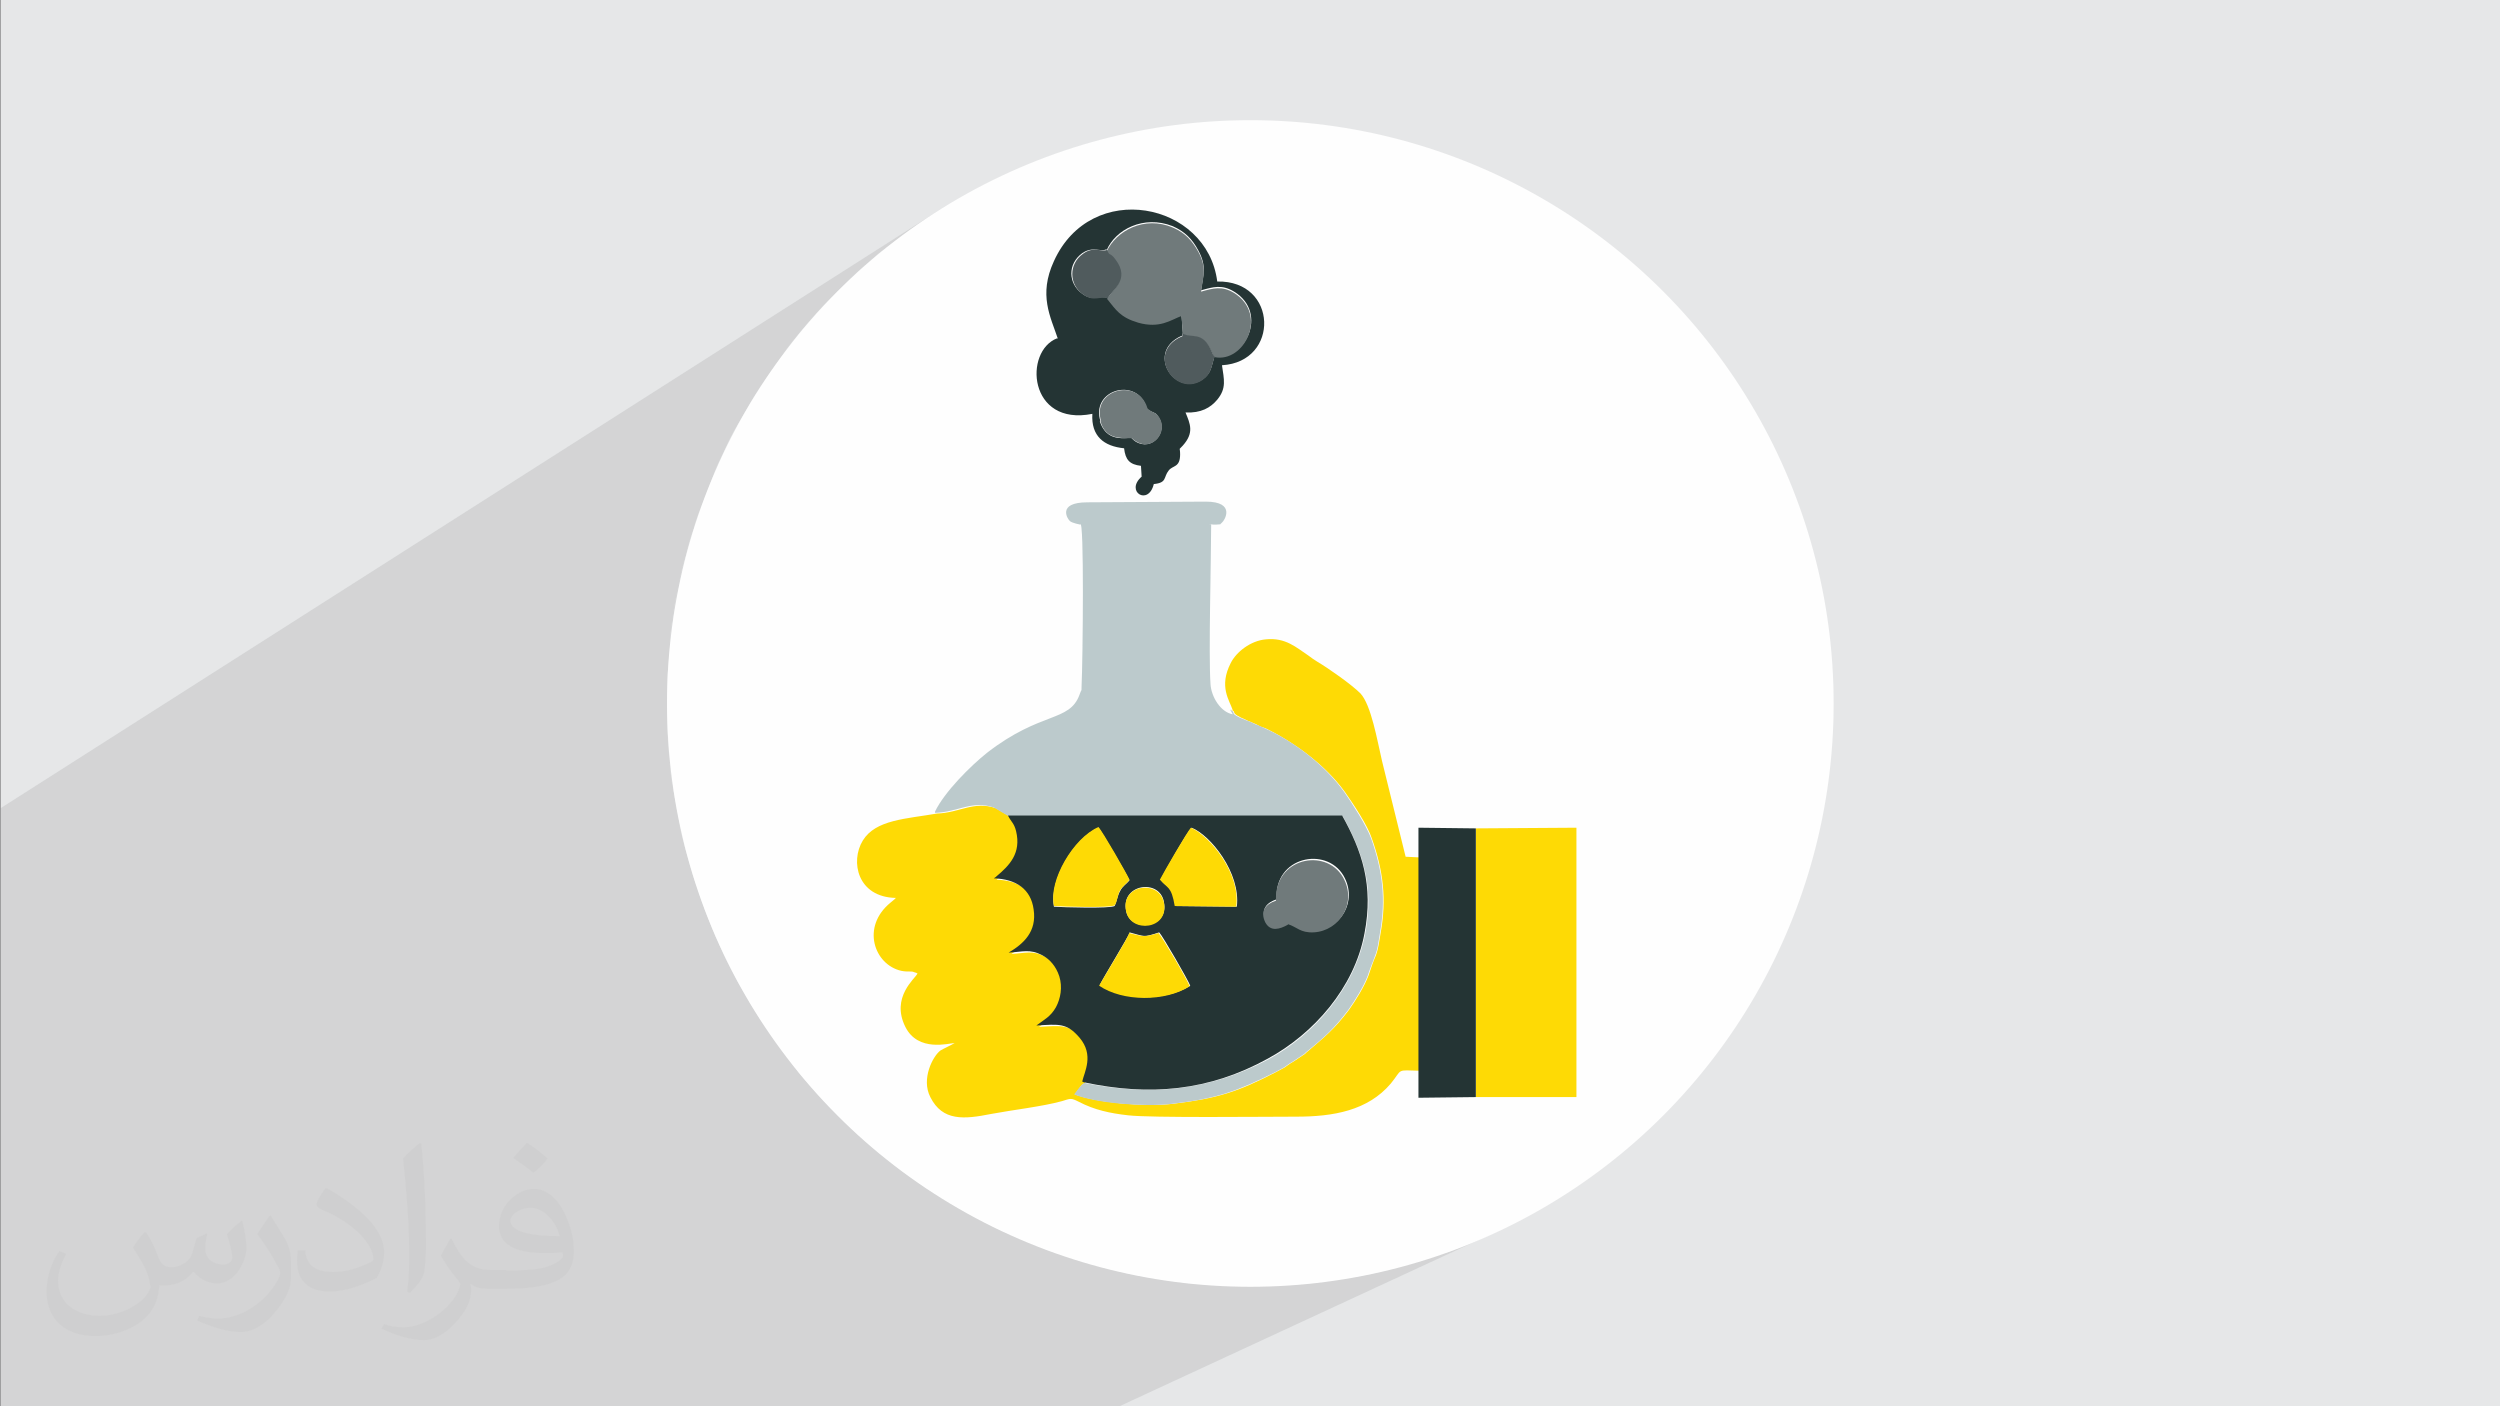 <?xml version="1.0" encoding="UTF-8"?>
<!DOCTYPE svg PUBLIC "-//W3C//DTD SVG 1.1//EN" "http://www.w3.org/Graphics/SVG/1.1/DTD/svg11.dtd">
<!-- Creator: CorelDRAW 2017 -->
<svg xmlns="http://www.w3.org/2000/svg" xml:space="preserve" width="3.703in" height="2.083in" version="1.1" style="shape-rendering:geometricPrecision; text-rendering:geometricPrecision; image-rendering:optimizeQuality; fill-rule:evenodd; clip-rule:evenodd"
viewBox="0 0 3703 2083"
 xmlns:xlink="http://www.w3.org/1999/xlink"
 enable-background="new 0 0 24 24">
 <rect x="0" y="0" width="3703" height="2083" fill="#808080" stroke="none"/>
 <defs>
  <style type="text/css">
   <![CDATA[
    .fil3 {fill:#FEFEFE}
    .fil6 {fill:#243434}
    .fil8 {fill:#505B5D}
    .fil7 {fill:#707A7B}
    .fil5 {fill:#BCCACC}
    .fil0 {fill:#E6E7E8}
    .fil4 {fill:#FEDA05}
    .fil2 {fill:#373435;fill-opacity:0.031}
    .fil1 {fill:#373435;fill-opacity:0.102}
   ]]>
  </style>
 </defs>
 <g id="Layer_x0020_1">
  <polygon class="fil0" points="1,0 3704,0 3704,2083 1,2083 "/>
  <polygon class="fil1" points="1658,2083 1,2083 1,1197 1404,303 1369,326 1335,350 1302,375 1271,402 1241,431 1212,461 1185,492 1160,525 1136,559 1113,594 1092,630 1073,667 1056,706 1041,745 1027,785 1015,826 1006,868 998,910 993,953 989,997 988,1042 989,1086 993,1130 998,1173 1006,1216 1015,1257 1027,1298 1041,1339 1056,1378 1073,1416 1092,1453 1113,1489 1136,1524 1160,1558 1185,1591 1212,1622 1241,1652 1271,1681 1302,1708 1335,1734 1369,1758 1404,1780 1440,1801 1477,1820 1516,1837 1555,1853 1595,1866 1636,1878 1678,1888 1720,1895 1763,1901 1807,1904 1852,1905 1896,1904 1940,1901 1983,1895 2026,1888 2067,1878 2108,1866 2149,1853 2188,1837 2226,1820 "/>
  <g>
   <path class="fil0" d="M1375 321l29 -18 -35 22c-11,8 -23,16 -34,24l-33 26c11,-9 22,-17 33,-26l34 -24 6 -4zm-73 54l-31 27c10,-9 21,-18 31,-27zm-31 27l-30 29c10,-10 20,-19 30,-29zm-30 29l-29 30c9,-10 19,-20 29,-30zm-29 30l-27 31c9,-11 18,-21 27,-31zm-27 31l-26 33c8,-11 17,-22 26,-33zm-26 33l-24 34c8,-11 16,-23 24,-34zm-24 34l-22 35c7,-12 15,-24 22,-35zm-22 35l-21 36c7,-12 14,-24 21,-36zm-21 36l-19 37c6,-13 12,-25 19,-37zm-19 37l-17 38c5,-13 11,-26 17,-38zm-17 38l-15 39c5,-13 10,-26 15,-39zm-15 39l-14 40c4,-14 9,-27 14,-40zm-14 40l-12 41c4,-14 7,-27 12,-41zm-12 41l-10 42c3,-14 6,-28 10,-42zm-10 42l-8 43c2,-14 5,-28 8,-43zm-8 43l-5 43c1,-15 3,-29 5,-43zm-5 43l-3 44c1,-15 2,-29 3,-44zm-3 44l-1 44c0,-15 0,-30 1,-44zm-1 44l1 44c-1,-15 -1,-30 -1,-44zm1 44l3 44c-1,-15 -3,-29 -3,-44zm3 44l5 43c-2,-14 -4,-29 -5,-43zm5 43l8 43c-3,-14 -5,-28 -8,-43zm8 43l10 42c-4,-14 -7,-28 -10,-42zm10 42l12 41c-4,-14 -8,-27 -12,-41zm12 41l14 40c-5,-13 -9,-27 -14,-40zm14 40l15 39c-5,-13 -11,-26 -15,-39zm15 39l17 38c-6,-13 -12,-25 -17,-38zm17 38l19 37c-7,-12 -13,-25 -19,-37zm19 37l21 36c-7,-12 -14,-24 -21,-36zm21 36l22 35c-8,-11 -15,-23 -22,-35zm22 35l24 34c-8,-11 -16,-22 -24,-34zm24 34l26 33c-9,-11 -17,-22 -26,-33zm26 33l27 31c-9,-10 -18,-21 -27,-31zm27 31l29 30c-10,-10 -19,-20 -29,-30zm29 30l30 29c-10,-9 -20,-19 -30,-29zm30 29l31 27c-11,-9 -21,-18 -31,-27zm31 27l33 26c-11,-8 -22,-17 -33,-26zm33 26l34 24c-11,-8 -23,-16 -34,-24zm34 24l35 22c-12,-7 -24,-15 -35,-22zm35 22l36 21c-12,-7 -24,-14 -36,-21zm36 21l37 19c-13,-6 -25,-12 -37,-19zm37 19l38 17c-13,-5 -26,-11 -38,-17zm38 17l39 15c-13,-5 -26,-10 -39,-15zm39 15l40 14c-14,-4 -27,-9 -40,-14zm40 14l41 12c-14,-4 -27,-7 -41,-12zm41 12l42 10c-14,-3 -28,-6 -42,-10zm42 10l43 8c-14,-2 -28,-5 -43,-8zm43 8l43 5c-15,-1 -29,-3 -43,-5zm43 5l44 3c-15,-1 -29,-2 -44,-3zm44 3l44 1c-15,0 -30,0 -44,-1zm44 1l44 -1c-15,1 -30,1 -44,1zm44 -1l44 -3c-15,1 -29,3 -44,3zm44 -3l43 -5c-14,2 -29,4 -43,5zm43 -5l43 -8c-14,3 -28,5 -43,8zm43 -8l42 -10c-14,4 -28,7 -42,10zm42 -10l41 -12c-14,4 -27,8 -41,12zm41 -12l40 -14c-13,5 -27,9 -40,14zm40 -14l39 -15c-13,5 -26,11 -39,15zm39 -15l38 -17 -22 10c-5,2 -11,5 -16,7z"/>
  </g>
  <path class="fil2" d="M217 1826c7,11 12,21 16,32 3,7 5,19 21,19 5,0 11,-1 17,-5 7,-3 12,-9 14,-17l6 -21 15 -7 1 1c-2,8 -3,16 -3,21 0,18 15,24 27,24 7,0 13,-4 13,-10 0,-8 -4,-23 -8,-35 7,-7 14,-14 22,-20l1 1c4,15 6,30 6,40 0,10 -4,20 -8,27 -7,14 -20,25 -36,25 -12,0 -25,-6 -34,-17l-1 0c-9,11 -22,20 -43,20l-7 0c-1,14 -4,24 -9,33 -13,25 -50,42 -85,42 -49,0 -73,-28 -73,-66 0,-23 8,-45 19,-60l10 4c-7,14 -12,27 -12,40 0,35 29,52 62,52 31,0 68,-19 75,-42 -3,-25 -12,-36 -26,-59 4,-7 10,-15 17,-23l1 0 0 0 0 0 2 1 -1 -1 0 0 0 0zm564 -133c10,6 20,14 30,23 -6,8 -12,15 -21,21 -10,-8 -20,-15 -30,-22 7,-8 14,-15 20,-22l0 0 0 0 1 0 0 0zm5 96c-17,0 -30,11 -30,19 0,17 33,23 73,23 -5,-20 -22,-42 -43,-42l0 0 0 0 0 0zm-37 93c22,0 41,-1 55,-4 16,-4 30,-12 30,-18 0,-2 0,-3 -1,-5 -9,1 -19,1 -29,1 -29,0 -52,-7 -61,-23 -2,-5 -4,-10 -4,-16 0,-16 7,-32 19,-42 10,-9 21,-14 33,-14 20,0 37,16 48,42 6,14 11,30 11,51 0,14 -4,25 -12,34 -16,15 -45,21 -90,21l-20 0 0 0 -5 0c-11,0 -19,-2 -25,-7l-1 0c0,3 1,5 1,7 0,10 -3,23 -10,33 -20,30 -42,43 -60,43 -19,0 -42,-7 -63,-17l4 -7c7,3 16,5 29,5 34,0 78,-33 84,-64 -1,-3 -4,-6 -7,-10 -10,-12 -16,-22 -22,-32 5,-10 10,-18 14,-25l2 0c14,29 28,46 57,46l5 0 0 0 21 0 0 0 0 0 -3 1 0 0 0 0 0 0zm-146 31c2,-14 3,-29 3,-43l0 -21c0,-39 -5,-96 -9,-133 7,-8 17,-17 25,-23l2 1c5,47 7,101 7,151 0,13 -1,26 -2,35 -1,12 -8,21 -22,35l-3 -1 0 0 0 0 -1 -1 0 0 0 0 0 0zm-151 -62c1,18 10,33 41,33 20,0 36,-5 55,-14 3,-1 5,-3 5,-5 0,-12 -9,-27 -24,-41 -14,-13 -34,-25 -52,-32 -6,-3 -8,-5 -8,-8 0,-5 7,-16 13,-24l2 0c20,11 43,27 60,44 15,16 25,33 25,51 0,13 -4,26 -11,38 -22,11 -46,20 -70,20 -29,0 -48,-14 -48,-45 0,-3 0,-9 1,-16l10 0 0 0 0 0 1 -1 0 0 0 0 0 0zm-52 -52l18 29c7,11 13,22 13,41l0 24c0,19 -12,39 -32,60 -15,14 -29,20 -42,20 -19,0 -40,-6 -65,-17l3 -7c8,2 17,4 28,4 36,0 72,-26 89,-58 2,-4 3,-7 3,-9 0,-4 -2,-8 -4,-11 -9,-17 -19,-33 -30,-47 6,-9 12,-18 18,-27l1 0 0 -2 -1 0 0 0 0 0z"/>
  <circle class="fil3" cx="1852" cy="1042" r="864"/>
  <g>
   <path class="fil4" d="M1823 1051c12,5 -6,3 24,16 4,2 10,4 14,6 5,3 8,4 14,6 43,21 89,55 117,94 12,17 34,50 40,69 17,48 22,90 13,140 -2,11 -3,22 -7,33 -4,9 -8,21 -11,30 -6,16 -19,37 -29,51 -22,29 -36,40 -63,63 0,0 -1,1 -1,1 0,0 -1,1 -1,1l-18 12c-4,2 -9,6 -12,8l-13 7c-56,29 -86,39 -153,47 -42,5 -114,-2 -145,-14 5,-6 9,-14 15,-17 4,-14 18,-39 -4,-65 -19,-22 -29,-20 -64,-18 12,-9 21,-13 29,-27 7,-13 10,-30 5,-46 -5,-15 -14,-25 -25,-31 -19,-10 -29,-5 -50,-4 22,-14 41,-32 37,-64 -5,-30 -26,-45 -59,-46l3 -2c0,0 1,-1 1,-1 20,-16 37,-34 29,-67 -3,-12 -7,-13 -12,-23l-22 -13c-33,-11 -54,7 -87,8 -46,8 -91,9 -110,40 -19,31 -8,84 49,85 0,0 -1,1 -1,1 0,0 -1,1 -1,1l-6 5c-44,36 -24,92 16,101 5,1 8,1 13,1 2,0 4,0 6,1 4,1 3,1 5,2 -3,7 -40,35 -18,79 19,38 65,24 73,24 -5,3 -16,8 -21,11 -11,8 -29,42 -15,69 18,36 50,33 90,25 32,-6 76,-11 105,-19 13,-4 13,-5 25,1 23,12 46,17 73,20 34,4 201,2 249,2 55,0 106,-9 140,-49 18,-22 7,-20 43,-19l0 -316 -21 -1 -35 -142c-7,-30 -16,-83 -32,-100 -13,-13 -47,-37 -64,-47 -5,-3 -9,-6 -13,-9 -18,-12 -34,-27 -63,-24 -23,2 -44,19 -52,35 -18,35 -2,55 3,70z"/>
   <path class="fil5" d="M1385 1204c34,-1 54,-19 87,-8l22 13 495 0c29,53 47,103 33,175 -16,80 -75,148 -143,185 -88,47 -175,55 -273,35 -6,4 -10,11 -15,17 31,13 104,19 145,14 68,-8 97,-19 153,-47l13 -7c3,-2 8,-6 12,-8l18 -12c0,0 1,-1 1,-1 0,0 1,-1 1,-1 27,-22 41,-34 63,-63 10,-14 23,-35 29,-51 3,-10 8,-21 11,-30 4,-10 5,-21 7,-33 9,-50 4,-92 -13,-140 -7,-19 -28,-52 -40,-69 -28,-39 -73,-74 -117,-94 -5,-2 -8,-4 -14,-6 -4,-2 -10,-5 -14,-6 -30,-12 -12,-10 -24,-16l4 7c-18,-3 -32,-26 -33,-45 -3,-42 1,-187 1,-237 1,2 -8,-1 3,1 2,0 3,0 5,0 9,-1 3,1 8,-3 4,-3 21,-31 -24,-31l-175 1c-47,0 -29,26 -26,28 4,3 15,5 15,5 6,-12 4,198 2,241 0,7 0,2 -3,11 -15,41 -57,24 -137,86 -25,20 -63,58 -77,87z"/>
   <path class="fil6" d="M1673 1381c23,6 20,8 44,0 5,5 43,71 46,79 -36,23 -99,23 -134,-1 8,-16 41,-69 45,-79zm-5 -32c-8,-40 50,-48 56,-13 8,40 -50,46 -56,13zm240 19c-11,6 -26,11 -33,-4 -8,-17 1,-27 16,-32 -4,-63 73,-79 99,-35 22,38 -5,80 -43,82 -20,1 -25,-7 -38,-12zm-189 -65c5,-10 40,-72 46,-77 28,11 73,67 67,117l-91 -1c-4,-30 -11,-26 -21,-38zm-158 39c-7,-37 29,-100 66,-116 5,6 42,69 46,78 -5,6 -10,8 -14,16 -4,7 -5,16 -8,22 -7,4 -76,2 -90,1zm44 261c98,21 186,13 273,-35 68,-37 128,-105 143,-185 14,-72 -4,-123 -33,-175l-495 0c5,10 9,11 12,23 8,33 -10,51 -29,67 0,0 -1,1 -1,1l-3 2c33,1 55,16 59,46 5,33 -15,51 -37,64 21,-1 31,-6 50,4 11,6 20,16 25,31 5,16 2,33 -5,46 -8,14 -17,18 -29,27 34,-2 45,-4 64,18 22,26 7,51 4,65z"/>
   <polygon class="fil4" points="2186,1625 2335,1625 2335,1226 2186,1227 "/>
   <path class="fil6" d="M1630 624c-14,-44 46,-64 65,-28 5,10 0,8 9,13 6,3 8,2 12,9 15,22 -10,51 -34,36 -9,-6 -2,-6 -14,-5 -18,1 -32,-4 -39,-25zm9 -253c13,-31 55,-53 98,-36 18,8 29,19 38,36 13,24 7,37 4,59 18,-5 31,-9 49,2 52,32 15,104 -29,95 -5,17 -5,26 -18,35 -39,26 -82,-36 -36,-62 9,-5 5,0 7,-7l-2 -27c-16,7 -33,20 -64,10 -27,-8 -33,-20 -46,-35 -12,-4 -21,6 -37,-6 -21,-15 -22,-44 0,-60 16,-11 28,-1 36,-6zm-73 130c-50,19 -43,131 52,112 -2,33 17,48 47,51 2,17 8,24 25,26l1 16c-25,22 10,44 18,11 20,-2 14,-10 22,-20 6,-8 17,-4 17,-24 0,-12 -3,-5 4,-13 17,-19 11,-32 4,-49 23,1 37,-7 47,-19 14,-17 10,-30 7,-51 86,-5 83,-126 -7,-124 -15,-118 -187,-152 -242,-30 -23,50 -5,82 6,115z"/>
   <polygon class="fil6" points="2101,1268 2101,1584 2101,1626 2186,1625 2186,1227 2101,1226 "/>
   <path class="fil7" d="M1639 371c3,10 4,3 12,14 23,30 -7,47 -11,58 13,16 19,27 46,35 32,9 48,-4 64,-10l2 27c14,8 28,-5 43,27 3,6 0,2 4,7 44,9 80,-63 29,-95 -18,-11 -31,-7 -49,-2 3,-22 9,-35 -4,-59 -9,-16 -19,-28 -38,-36 -42,-18 -84,5 -98,36z"/>
   <path class="fil7" d="M1908 1369c13,4 18,13 38,12 38,-2 65,-44 43,-82 -26,-44 -102,-28 -99,35 -15,5 -24,15 -16,32 8,15 22,10 33,4z"/>
   <path class="fil4" d="M1561 1342c14,1 83,3 90,-1 4,-5 4,-15 8,-22 4,-7 10,-10 14,-16 -4,-9 -40,-72 -46,-78 -37,16 -74,79 -66,116z"/>
   <path class="fil4" d="M1719 1304c10,12 16,8 21,38l91 1c7,-49 -39,-105 -67,-117 -5,5 -41,67 -46,77z"/>
   <path class="fil4" d="M1673 1381c-3,10 -36,63 -45,79 35,24 98,24 134,1 -2,-8 -41,-74 -46,-79 -24,7 -21,5 -44,0z"/>
   <path class="fil7" d="M1630 624c6,21 20,25 39,25 12,0 5,0 14,5 24,15 48,-14 34,-36 -5,-7 -7,-6 -12,-9 -8,-5 -4,-4 -9,-13 -19,-35 -79,-16 -65,28z"/>
   <path class="fil8" d="M1641 442c4,-11 35,-27 11,-58 -8,-11 -9,-4 -12,-14 -8,4 -20,-6 -36,6 -21,15 -21,45 0,60 16,12 25,2 37,6z"/>
   <path class="fil8" d="M1799 528c-4,-5 -1,-1 -4,-7 -14,-32 -29,-19 -43,-27 -2,7 2,2 -7,7 -46,26 -3,88 36,62 13,-9 13,-18 18,-35z"/>
   <path class="fil4" d="M1668 1350c7,33 64,27 56,-13 -7,-35 -65,-27 -56,13z"/>
  </g>
 </g>
</svg>
